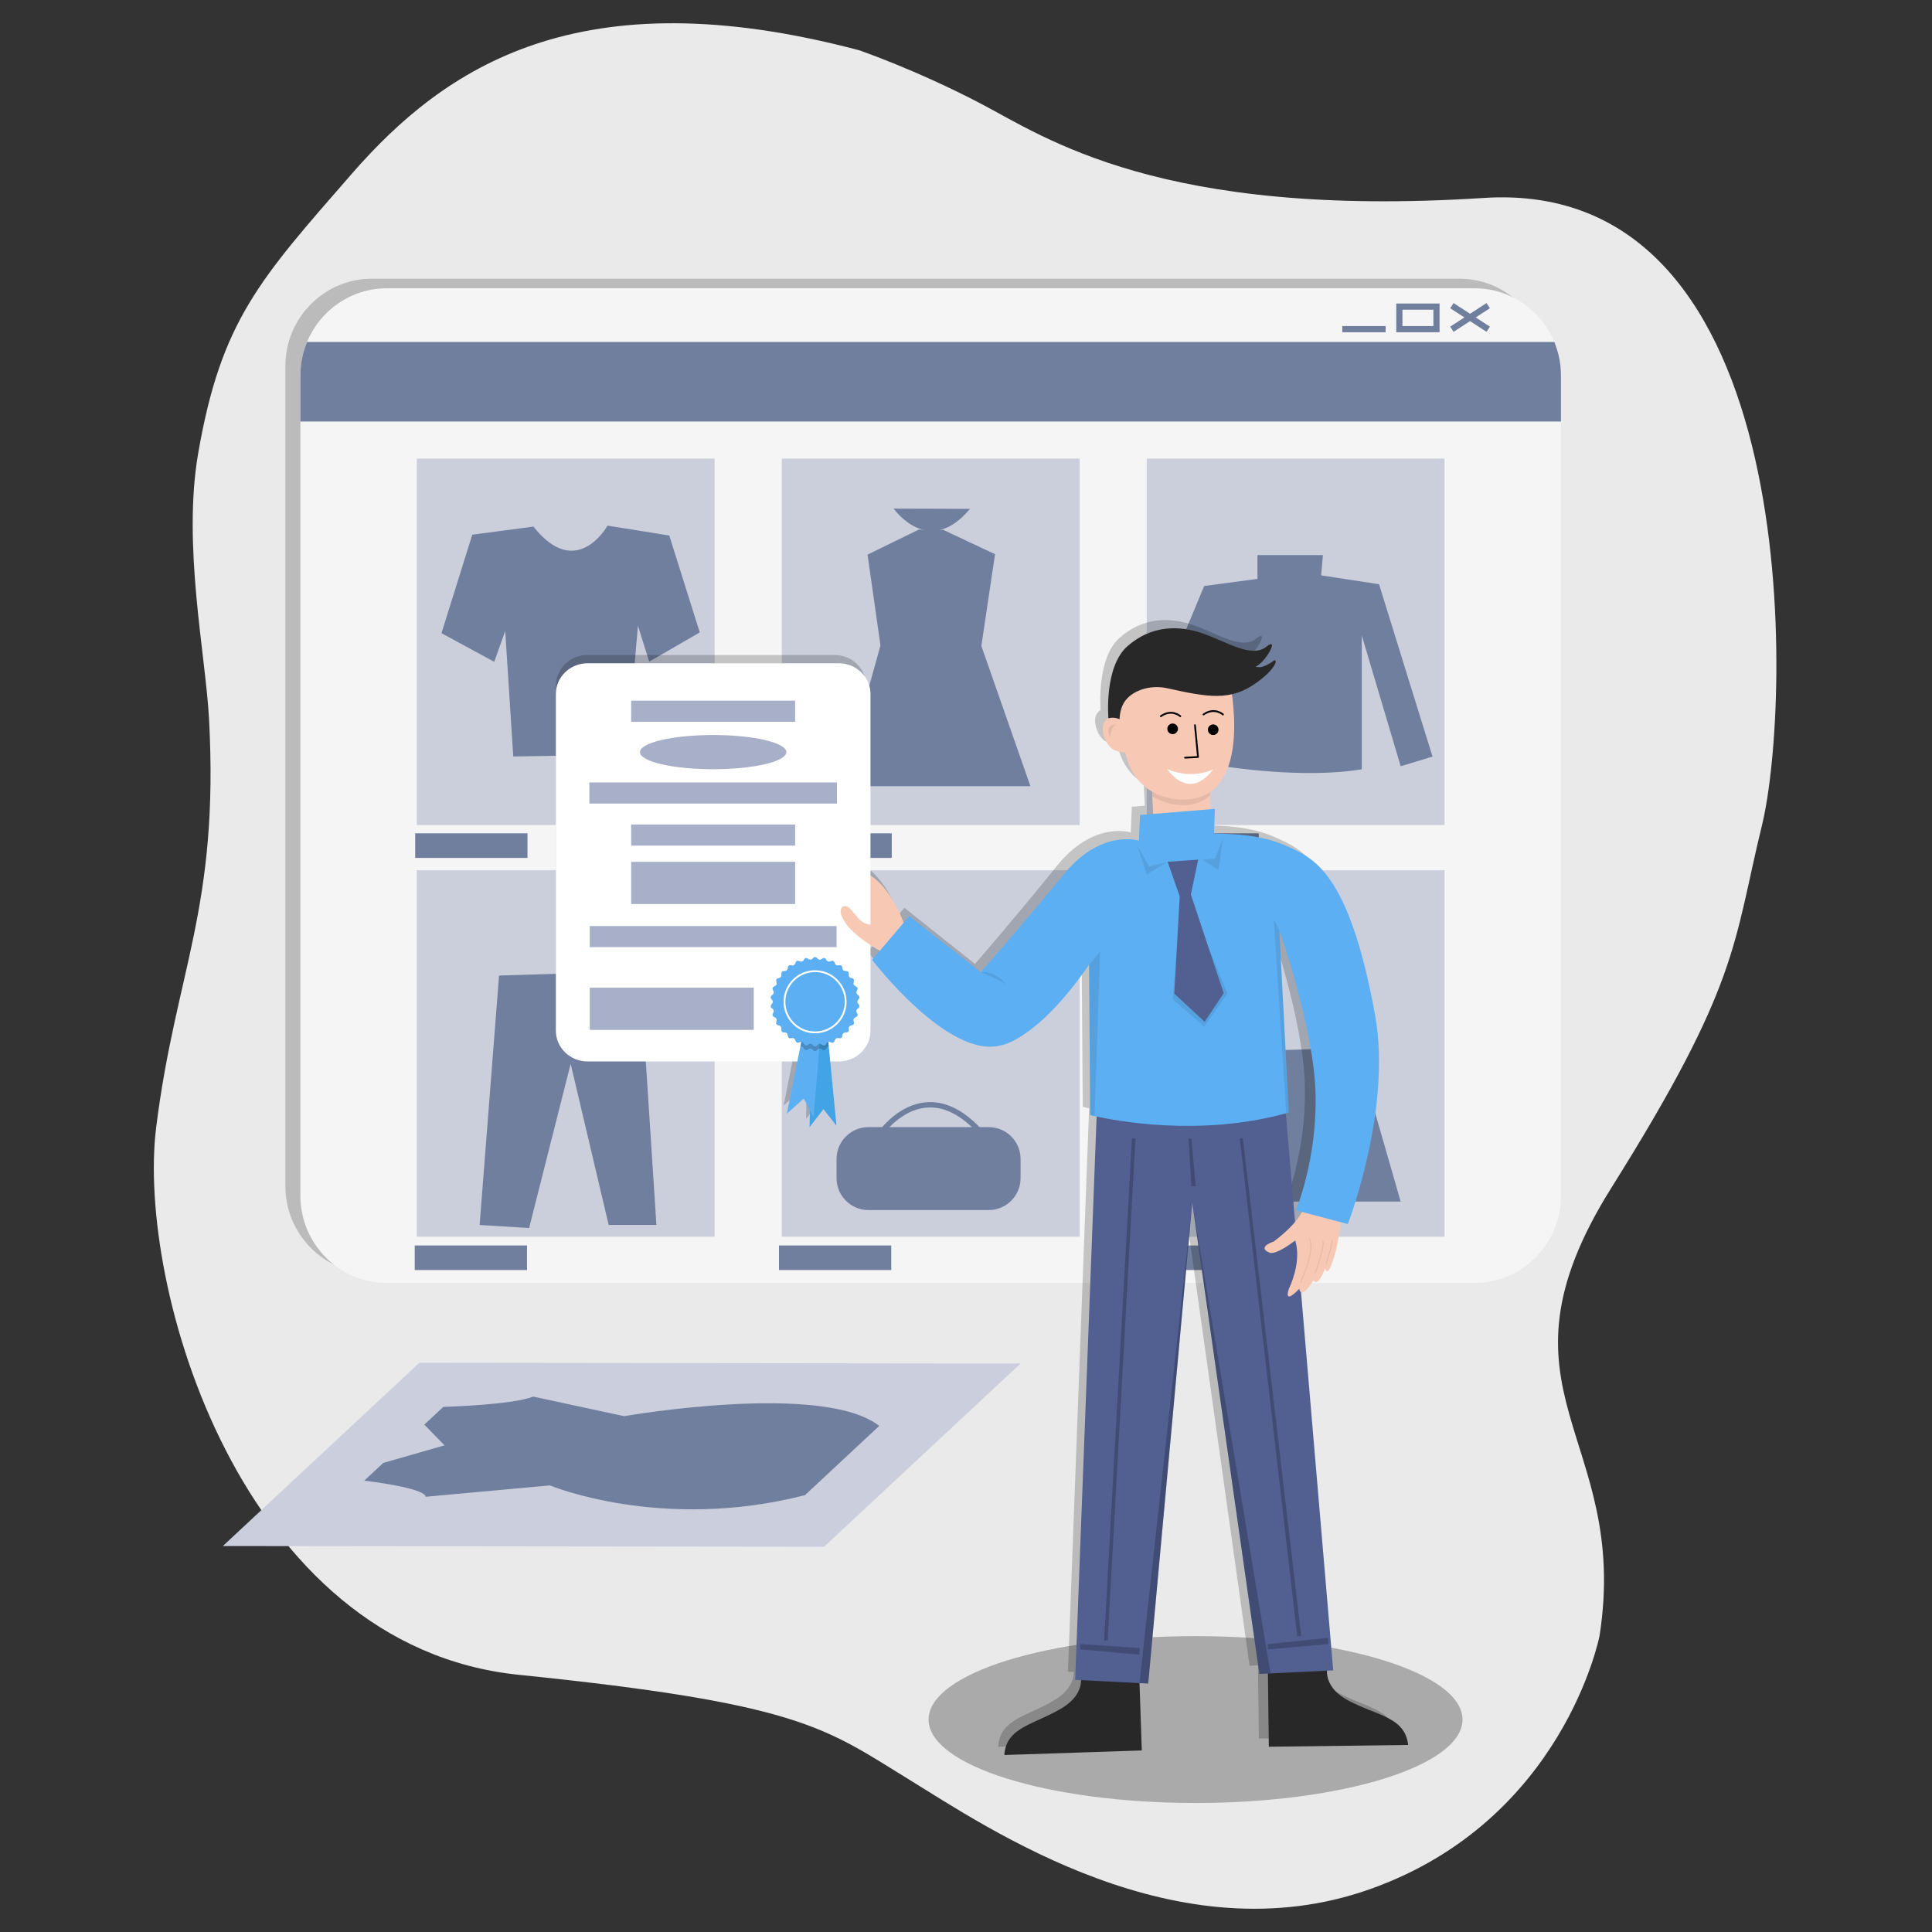 <?xml version="1.0" encoding="UTF-8"?> <svg xmlns="http://www.w3.org/2000/svg" width="1080" height="1080" viewBox="0 0 1080 1080" fill="none"><rect x="0" y="0" width="1080" height="1080" fill="#333333" stroke="none"/> <g clip-path="url(#clip0_12_98)"> <path d="M110.8 253.307C123.622 179.332 145.087 156.28 196.821 96.966C248.586 37.638 323.519 -13.418 480.265 28.091C480.265 28.091 512.239 39.062 548.201 57.889C584.178 76.716 648.706 122.287 829.421 110.65C1010.14 99.012 1001.32 394.17 984.995 461.148C968.674 528.125 972.662 549.369 900.797 663.934C828.932 778.498 911.692 802.232 894.141 914.499C894.141 914.499 874.114 1017.53 766.065 1055.97C658.015 1094.4 553.108 1022.41 506.932 994.003C460.757 965.599 446.452 952.228 290.047 936.232C133.613 920.251 76.379 717.895 87.29 630.326C98.2 542.742 122.585 507.875 116.833 401.612C114.891 365.677 101.906 304.585 110.8 253.307Z" fill="#EAEAEA"></path> <path d="M668.318 1007.88C750.743 1007.88 817.562 986.999 817.562 961.241C817.562 935.484 750.743 914.603 668.318 914.603C585.892 914.603 519.073 935.484 519.073 961.241C519.073 986.999 585.892 1007.88 668.318 1007.88Z" fill="#AAAAAA"></path> <g opacity="0.2"> <path d="M864.197 204.638V663.015C864.197 689.981 842.555 711.832 815.843 711.832H207.895C181.183 711.832 159.525 689.981 159.525 663.015V204.638C159.525 197.967 160.845 191.622 163.246 185.825C170.539 168.199 187.794 155.805 207.895 155.805H815.843C835.943 155.805 853.183 168.199 860.477 185.825C862.878 191.622 864.197 197.967 864.197 204.638Z" fill="black"></path> </g> <path d="M872.587 209.974V668.351C872.587 695.317 850.945 717.169 824.233 717.169H216.285C189.573 717.169 167.915 695.317 167.915 668.351V209.974C167.915 203.303 169.235 196.958 171.636 191.162C178.929 173.536 196.184 161.142 216.285 161.142H824.233C844.334 161.142 861.574 173.536 868.867 191.162C871.268 196.958 872.587 203.303 872.587 209.974Z" fill="#F5F5F5"></path> <path d="M872.587 209.975V235.636H167.915V209.975C167.915 203.303 169.235 196.959 171.636 191.162H868.867C871.268 196.959 872.587 203.303 872.587 209.975Z" fill="#717F9E"></path> <path d="M294.865 465.833H232.102V479.575H294.865V465.833Z" fill="#717F9E"></path> <path d="M498.498 465.833H435.734V479.575H498.498V465.833Z" fill="#717F9E"></path> <path d="M703.627 465.833H640.864V479.575H703.627V465.833Z" fill="#717F9E"></path> <path d="M294.598 696.222H231.835V709.964H294.598V696.222Z" fill="#717F9E"></path> <path d="M498.216 696.222H435.453V709.964H498.216V696.222Z" fill="#717F9E"></path> <path d="M703.346 696.222H640.582V709.964H703.346V696.222Z" fill="#717F9E"></path> <g opacity="0.54"> <path d="M641.027 256.375H807.512V461.207H641.027V256.375Z" fill="#A8AFC8"></path> <path d="M437.024 256.375H603.509V461.207H437.024V256.375Z" fill="#A8AFC8"></path> <path d="M233.006 256.375H399.491V461.207H233.006V256.375Z" fill="#A8AFC8"></path> <path d="M641.027 486.483H807.512V691.315H641.027V486.483Z" fill="#A8AFC8"></path> <path d="M437.024 486.483H603.509V691.315H437.024V486.483Z" fill="#A8AFC8"></path> <path d="M233.006 486.483H399.491V691.315H233.006V486.483Z" fill="#A8AFC8"></path> </g> <path d="M264.002 298.907L246.792 353.951L276.276 369.962L282.413 352.75L286.92 422.886L350.439 421.848L356.606 349.756L362.906 369.858L391.175 353.521L374.127 299.352L339.603 293.837C339.603 293.837 322.333 325.014 298.186 294.356L264.002 298.907Z" fill="#717F9E"></path> <path d="M484.964 310.041L492.183 360.8L470.377 439.474H576.011L548.587 361.082L556.236 309.803L527.285 296.194L513.633 296.031L484.964 310.041Z" fill="#717F9E"></path> <path d="M499.58 284.32C499.58 284.32 519.058 312.279 542.228 284.453L499.58 284.32Z" fill="#717F9E"></path> <path d="M702.931 310.248V323.605L673.15 327.563L644.007 397.595L684.06 399.937V428.356C684.06 428.356 728.635 435.62 761.247 430.016V355.241L782.993 428.356L800.782 422.915L770.897 326.585L738.522 321.648L739.516 310.278H702.931V310.248Z" fill="#717F9E"></path> <path d="M697.995 587.557L758.282 585.734L782.978 671.687H697.995V587.557Z" fill="#717F9E"></path> <path d="M278.974 545.337L268.109 684.762L295.784 686.482L318.998 594.673L340.255 684.762H366.938L357.747 542.891L278.974 545.337Z" fill="#717F9E"></path> <path d="M552.723 676.431H485.423C475.64 676.431 467.635 668.426 467.635 658.641V647.849C467.635 638.065 475.64 630.06 485.423 630.06H552.723C562.506 630.06 570.511 638.065 570.511 647.849V658.641C570.511 668.426 562.506 676.431 552.723 676.431Z" fill="#717F9E"></path> <path d="M491.041 635.144C491.041 635.144 516.82 595.607 550.084 635.144" stroke="#717F9E" stroke-width="3" stroke-miterlimit="10"></path> <g opacity="0.2"> <path d="M747.506 946.016C737.233 940.472 735.572 933.549 735.721 929.324L739.16 929.161L721.431 717.791C722.424 718.34 724.395 717.465 728.294 711.046C728.294 711.046 730.132 715.998 734.787 704.39C734.787 704.39 735.617 710.735 739.308 699.083C741.532 692.041 742.806 683.962 743.459 678.654L747.224 679.662C747.224 679.662 771.668 615.516 762.255 562.859C747.743 481.724 727.627 474.89 713.545 468.352C698.988 461.607 682.281 461.592 673.506 461.355L673.965 447.568L671.253 447.791L671.327 440.23L671.356 438.125V438.11C687.04 427.229 685.32 397.95 683.364 383.496C687.944 382.444 692.302 380.413 696.883 377.077C706.133 370.347 708.149 365.603 707.319 364.61C706.859 364.076 705.896 365.321 704.057 366.359C703.049 366.923 701.093 367.99 699.581 368.242C697.683 368.583 696.319 368.034 696.319 368.034C701.819 366.152 710.031 350.675 702.204 357.005C694.378 363.335 680.725 354.425 668.095 349.8C654.294 344.715 639.056 344.863 625.877 356.53C613.159 367.797 615.13 394.941 615.279 396.853C614.389 397.343 613.515 398.202 612.803 399.685C611.054 403.421 613.203 409.825 616.094 412.864C619.414 416.377 624.499 415.903 624.499 415.903C627.108 427.792 633.186 434.374 639.486 437.992L639.337 438.007L639.471 440.705L639.945 450.385L632.696 450.993L632.118 465.373C632.118 465.373 611.306 458.479 590.671 484.215C570.037 509.935 545.044 538.858 545.044 538.858L505.569 507.489L502.471 511.196C500.721 506.555 494.377 491.331 484.178 484.867V383.378C484.178 373.875 476.336 366.166 466.642 366.166H328.278C318.598 366.166 310.756 373.875 310.756 383.378V571.561C310.756 581.064 318.598 588.773 328.278 588.773H443.858L441.96 598.409L438.091 617.977L447.371 609.498L450.78 616.006L450.617 625.464L458.252 615.442L465.441 624.663L462.002 588.773H466.657C476.351 588.773 484.193 581.064 484.193 571.561V523.07C485.853 524.508 487.617 525.768 489.426 526.806L485.097 531.965C485.097 531.965 527.078 587.78 556.162 579.745C556.162 579.745 575.729 577.135 604.65 534.707L605.273 618.719C605.273 618.719 606.088 618.941 607.644 619.297C608 619.371 608.386 619.46 608.815 619.564L597.001 934.453L600.247 934.616C600.233 938.826 598.335 945.023 589.352 950.434C574.009 959.67 559.038 960.811 557.955 976.451L633.719 973.901L632.459 936.276L637.247 936.528L637.262 936.425L661.528 667.803L698.513 931.147L703.212 930.925L703.716 971.855L780.503 970.847C778.65 955.089 763.441 954.629 747.506 946.016ZM713.041 617.77C713.115 617.755 713.204 617.725 713.278 617.71C713.767 617.592 714.226 617.444 714.716 617.31L709.468 515.421C709.468 515.421 728.487 569.545 729.436 606.666C730.369 643.787 718.585 671.983 718.585 671.983L722.024 672.902C721.164 674.474 719.919 676.342 718.155 678.477L713.041 617.77Z" fill="black"></path> </g> <path d="M603.42 934.275C603.42 934.275 608.815 945.823 593.265 955.044C577.701 964.265 562.521 965.422 561.424 981.062L638.27 978.512L636.728 932.985L603.42 934.275Z" fill="#282828"></path> <path d="M742.48 930.065C742.48 930.065 737.559 941.999 753.732 950.612C769.904 959.225 785.321 959.684 787.174 975.443L709.275 976.436L708.712 930.287L742.48 930.065Z" fill="#282828"></path> <path d="M745.267 933.756L710.224 935.446L703.998 935.743L666.479 672.398L641.872 941.02L641.857 941.124L636.995 940.872L601.033 939.049L613.04 623.462C668.421 632.669 718.777 622.306 718.777 622.306L745.267 933.756Z" fill="#515F91"></path> <path d="M676.485 440.631L676.441 444.826L676.278 460.436L644.926 461.103L644.14 445.3L644.007 442.602L676.485 440.631Z" fill="#F7C9B5"></path> <path opacity="0.08" d="M676.485 440.631L676.441 444.826C664.523 454.447 650.411 448.74 644.14 445.3L644.007 442.602L676.485 440.631Z" fill="black"></path> <path d="M687.262 379.79C687.262 379.79 701.715 444.945 663.292 446.872C663.292 446.872 635.468 449.763 628.976 420.499C628.976 420.499 623.817 420.973 620.437 417.46C617.517 414.421 615.323 408.016 617.117 404.281C619.592 399.107 624.276 401.345 624.276 401.345L623.432 387.618C623.432 387.618 654.028 359.199 687.262 379.79Z" fill="#F7C9B5"></path> <path d="M619.622 401.553C619.622 401.553 616.983 372.793 630.354 361.126C643.725 349.459 659.186 349.311 673.18 354.381C685.987 359.021 699.833 367.931 707.763 361.601C715.694 355.271 707.363 370.747 701.789 372.63C701.789 372.63 703.168 373.179 705.095 372.853C706.622 372.586 708.608 371.518 709.631 370.955C711.499 369.917 712.477 368.672 712.937 369.206C713.782 370.199 711.736 374.943 702.353 381.673C687.885 392.05 675.492 389.842 652.486 384.727C642.643 382.548 632.311 386.15 628.264 392.851C625.848 396.839 625.863 402.042 625.863 402.042C625.863 402.042 622.735 400.545 619.622 401.553Z" fill="#282828"></path> <path d="M729.969 671.687C729.969 671.687 730.014 680.448 712.047 694.013C712.047 694.013 702.115 697.23 709.794 700.298C709.794 700.298 712.848 701.974 723.995 693.45C723.995 693.45 728.22 703.664 720.452 720.579C720.452 720.579 717.028 730.037 726.308 720.445C726.308 720.445 726.975 727.457 734.268 715.627C734.268 715.627 736.121 720.593 740.85 708.971C740.85 708.971 741.695 715.316 745.43 703.664C749.166 692.026 750.248 677.498 750.248 677.498L729.969 671.687Z" fill="#F7C9B5"></path> <path d="M505.672 517.17C505.672 517.17 495.548 487.195 477.567 486.498C459.586 485.801 473.149 521.795 493.072 532.024C512.98 542.268 505.672 517.17 505.672 517.17Z" fill="#F7C9B5"></path> <path opacity="0.08" d="M726.99 716.946C726.99 716.946 730.266 709.89 731.911 703.1C732.919 698.92 733.319 694.828 731.926 692.575" stroke="black" stroke-width="0.5" stroke-miterlimit="10" stroke-linecap="round" stroke-linejoin="round"></path> <path opacity="0.08" d="M735.217 711.669C735.217 711.669 741.102 695.569 739.382 693.835" stroke="black" stroke-width="0.5" stroke-miterlimit="10" stroke-linecap="round" stroke-linejoin="round"></path> <path opacity="0.08" d="M741.235 706.688C741.235 706.688 745.43 694.339 744.452 693.227" stroke="black" stroke-width="0.5" stroke-miterlimit="10" stroke-linecap="round" stroke-linejoin="round"></path> <path d="M753.45 684.258L724.395 676.579C724.395 676.579 736.343 648.383 735.395 611.262C734.431 574.141 715.146 520.016 715.146 520.016L720.467 621.906C719.978 622.039 719.504 622.188 719.014 622.306C670.526 635.708 622.898 626.398 611.825 623.892C610.253 623.537 609.423 623.314 609.423 623.314L608.786 539.303C579.45 581.731 559.601 584.34 559.601 584.34C530.102 592.375 487.528 536.561 487.528 536.561L508.311 512.085L548.35 543.454C548.35 543.454 573.698 514.531 594.629 488.81C615.56 463.075 636.669 469.968 636.669 469.968L637.262 455.589L679.124 452.164L678.664 465.951C687.574 466.188 704.517 466.203 719.281 472.948C733.571 479.486 753.969 486.32 768.689 567.455C778.25 620.112 753.45 684.258 753.45 684.258Z" fill="#5CAFF2"></path> <path opacity="0.08" d="M635.735 472.711L641.027 488.9L652.723 481.725L642.406 484.452L635.735 472.711Z" fill="black"></path> <path opacity="0.08" d="M672.246 480.553L681.17 486.483L683.63 468.382L679.213 480.005L672.246 480.553Z" fill="black"></path> <path opacity="0.08" d="M548.35 543.469C548.35 543.469 555.939 542.016 562.358 550.422C562.358 550.422 558.8 547.635 548.35 543.469Z" fill="black"></path> <path opacity="0.08" d="M720.467 621.906C719.978 622.039 719.504 622.188 719.014 622.306L712.077 514.087L715.146 520.017L720.467 621.906Z" fill="black"></path> <path opacity="0.08" d="M657.808 531.031L655.51 558.575L673.15 573.889L686.136 555.358L675.225 528.644L657.808 531.031Z" fill="black"></path> <path opacity="0.2" d="M664.389 636.404L665.99 663.089H668.392L665.99 636.404H664.389Z" fill="black"></path> <path opacity="0.2" d="M603.864 919.05L636.995 921.274V924.98L603.864 922.015V919.05Z" fill="black"></path> <path opacity="0.2" d="M708.712 919.05V922.015L742.466 919.05V915.596L708.712 919.05Z" fill="black"></path> <path opacity="0.2" d="M632.77 636.404L617.206 917.079H619.177L634.742 636.404H632.77Z" fill="black"></path> <path opacity="0.2" d="M693.058 636.404L725.166 914.603H727.39L694.778 636.404H693.058Z" fill="black"></path> <path opacity="0.08" d="M614.982 531.876L611.884 623.893H611.825C610.253 623.537 609.423 623.314 609.423 623.314L608.786 539.303L614.982 531.876Z" fill="black"></path> <path opacity="0.2" d="M666.479 672.399L641.872 941.021L636.995 940.872L666.479 672.399Z" fill="black"></path> <path d="M652.723 481.724L669.785 480.553L665.694 500.003L684.06 555.18L673.417 571.176L656.444 555.477L659.468 501.07L652.723 481.724Z" fill="#515F91"></path> <path d="M328.5 370.762H468.836C478.649 370.762 486.609 378.471 486.609 387.974V576.157C486.609 585.66 478.649 593.369 468.836 593.369H328.5C318.687 593.369 310.727 585.66 310.727 576.157V387.974C310.712 378.471 318.672 370.762 328.5 370.762Z" fill="white"></path> <g opacity="0.5"> <path d="M352.826 391.68H444.495V403.48H352.826V391.68Z" fill="#515F91"></path> <path d="M329.464 437.399H467.872V449.199H329.464V437.399Z" fill="#515F91"></path> <path d="M352.826 460.911H444.495V472.711H352.826V460.911Z" fill="#515F91"></path> <path d="M352.826 481.754H444.495V505.355H352.826V481.754Z" fill="#515F91"></path> <path d="M329.686 517.659H467.635V529.46H329.686V517.659Z" fill="#515F91"></path> <path d="M329.686 552.112H421.355V575.712H329.686V552.112Z" fill="#515F91"></path> <path d="M357.747 420.44C357.747 415.162 376.069 410.878 398.66 410.878C421.252 410.878 439.574 415.162 439.574 420.44C439.574 425.717 421.252 430.001 398.66 430.001C376.069 430.001 357.747 425.717 357.747 420.44Z" fill="#515F91"></path> </g> <path d="M491.042 531.031C491.042 531.031 476.588 522.981 472.008 514.932C470.526 512.308 468.88 509.58 470.674 507.282C470.674 507.282 472.438 505.058 475.551 508.32C479.776 512.738 481.391 517.318 488.536 516.874" fill="#F7C9B5"></path> <path d="M467.591 629.259L460.312 620.038L452.559 630.059L452.737 620.601L453.048 603.004L453.36 586.312V586.164L453.493 578.322L458.652 578.366L462.654 578.396L463.292 585.022L467.591 629.259Z" fill="#42A3E5"></path> <path d="M459.052 573.533L458.652 578.366L458 586.134L457.985 586.312L456.591 603.005L454.783 624.485L452.737 620.601L449.283 614.093L439.855 622.573L443.799 603.005L447.149 586.312L447.386 585.082L450.054 571.828L459.052 573.533Z" fill="#5CAFF2"></path> <g opacity="0.2"> <path d="M462.654 578.396L463.292 585.022C462.862 585.067 462.417 585.274 462.18 585.63L461.542 586.549C461.424 586.712 461.276 586.831 461.113 586.92C460.757 587.098 460.327 587.098 459.971 586.89L459.022 586.327H459.008C458.711 586.149 458.341 586.105 458 586.164C457.822 586.193 457.644 586.253 457.496 586.342C457.407 586.386 457.318 586.445 457.244 586.52L456.428 587.291C455.984 587.706 455.257 587.706 454.812 587.291L453.997 586.52C453.923 586.46 453.849 586.386 453.745 586.342C453.627 586.268 453.493 586.223 453.345 586.193C452.974 586.09 452.559 586.149 452.233 586.342H452.218L451.27 586.905C450.751 587.216 450.039 587.068 449.684 586.564L449.52 586.327L449.046 585.645C448.69 585.141 447.949 584.904 447.371 585.096L450.024 571.843L459.022 573.548L458.622 578.366L462.654 578.396Z" fill="black"></path> </g> <path d="M454.827 584.652L454.012 583.881C453.567 583.466 452.782 583.377 452.263 583.703L451.299 584.281C450.78 584.592 450.069 584.444 449.728 583.94L449.091 583.021C448.735 582.517 447.994 582.28 447.415 582.473L446.348 582.843C445.77 583.036 445.118 582.754 444.881 582.191L444.436 581.153C444.199 580.59 443.517 580.204 442.909 580.279L441.797 580.412C441.19 580.486 440.611 580.056 440.493 579.463L440.285 578.366C440.167 577.773 439.589 577.239 438.981 577.195L437.869 577.091C437.261 577.032 436.772 576.498 436.787 575.89L436.802 574.764C436.817 574.156 436.342 573.519 435.764 573.341L434.697 573.014C434.119 572.837 433.748 572.214 433.896 571.621L434.148 570.524C434.282 569.931 433.97 569.205 433.437 568.908L432.458 568.36C431.925 568.063 431.702 567.381 431.954 566.833L432.429 565.81C432.681 565.261 432.518 564.49 432.058 564.09L431.213 563.349C430.754 562.949 430.68 562.237 431.05 561.748L431.732 560.858C432.103 560.369 432.103 559.583 431.732 559.094L431.05 558.205C430.68 557.715 430.754 557.004 431.213 556.604L432.058 555.862C432.518 555.462 432.681 554.691 432.429 554.143L431.954 553.12C431.702 552.571 431.925 551.875 432.458 551.593L433.437 551.044C433.97 550.748 434.297 550.036 434.148 549.443L433.896 548.346C433.763 547.753 434.119 547.131 434.697 546.953L435.764 546.627C436.342 546.449 436.817 545.811 436.802 545.204L436.787 544.077C436.772 543.469 437.261 542.935 437.869 542.876L438.981 542.772C439.589 542.713 440.167 542.194 440.285 541.601L440.493 540.504C440.611 539.911 441.19 539.481 441.797 539.555L442.909 539.689C443.517 539.763 444.199 539.363 444.436 538.814L444.881 537.776C445.118 537.213 445.785 536.917 446.348 537.124L447.415 537.495C447.994 537.687 448.735 537.45 449.091 536.946L449.728 536.027C450.084 535.523 450.78 535.375 451.299 535.686L452.263 536.264C452.782 536.576 453.567 536.501 454.012 536.086L454.827 535.315C455.272 534.9 455.998 534.9 456.443 535.315L457.258 536.086C457.703 536.501 458.489 536.59 459.008 536.264L459.971 535.686C460.49 535.375 461.201 535.523 461.542 536.027L462.18 536.946C462.536 537.45 463.277 537.687 463.855 537.495L464.922 537.124C465.5 536.931 466.153 537.213 466.39 537.776L466.834 538.814C467.072 539.377 467.754 539.763 468.361 539.689L469.473 539.555C470.081 539.481 470.659 539.911 470.778 540.504L470.985 541.601C471.104 542.194 471.682 542.728 472.29 542.772L473.401 542.876C474.009 542.935 474.483 543.469 474.483 544.077L474.469 545.204C474.454 545.811 474.928 546.449 475.506 546.627L476.574 546.953C477.152 547.131 477.522 547.753 477.374 548.346L477.122 549.443C476.989 550.036 477.3 550.763 477.834 551.044L478.812 551.593C479.346 551.889 479.568 552.571 479.316 553.12L478.842 554.143C478.59 554.691 478.753 555.462 479.212 555.862L480.057 556.604C480.517 557.004 480.591 557.715 480.22 558.205L479.538 559.094C479.168 559.583 479.168 560.369 479.538 560.858L480.22 561.748C480.591 562.237 480.517 562.949 480.057 563.349L479.212 564.09C478.753 564.49 478.59 565.261 478.842 565.81L479.316 566.833C479.568 567.381 479.346 568.078 478.812 568.36L477.834 568.908C477.3 569.205 476.974 569.916 477.122 570.524L477.374 571.621C477.507 572.214 477.152 572.837 476.574 573.014L475.506 573.341C474.928 573.519 474.454 574.156 474.469 574.764L474.483 575.89C474.498 576.498 474.009 577.032 473.401 577.091L472.29 577.195C471.682 577.254 471.104 577.773 470.985 578.366L470.778 579.463C470.659 580.056 470.081 580.486 469.473 580.412L468.361 580.279C467.754 580.204 467.072 580.605 466.834 581.153L466.39 582.191C466.153 582.754 465.486 583.051 464.922 582.843L463.855 582.473C463.277 582.28 462.536 582.517 462.18 583.021L461.542 583.94C461.187 584.444 460.49 584.592 459.971 584.281L459.008 583.703C458.489 583.392 457.703 583.466 457.258 583.881L456.443 584.652C455.984 585.067 455.272 585.067 454.827 584.652Z" fill="#5CAFF2"></path> <path d="M455.628 577.106C465.075 577.106 472.734 569.447 472.734 559.998C472.734 550.55 465.075 542.891 455.628 542.891C446.18 542.891 438.521 550.55 438.521 559.998C438.521 569.447 446.18 577.106 455.628 577.106Z" stroke="white" stroke-width="1.022" stroke-miterlimit="10"></path> <path d="M124.571 864.244L460.668 864.644L570.511 762.206L234.414 761.806L124.571 864.244Z" fill="#CBCEDC"></path> <path d="M348.912 791.648L298.008 780.692C286.772 785.392 247.815 786.459 247.815 786.459L237.186 796.377L248.482 807.955L214.239 817.784L203.611 827.701C203.611 827.701 237.29 831.556 237.972 836.7L307.421 830.355C307.421 830.355 369.784 856.402 449.995 835.796L470.733 816.449L491.471 797.103C460.016 772.228 348.912 791.648 348.912 791.648Z" fill="#717F9E"></path> <path d="M774.574 182.267H750.366V185.721H774.574V182.267Z" fill="#717F9E"></path> <path d="M780.518 169.667V185.722H804.725V169.667H780.518ZM801.271 182.267H783.972V173.121H801.271V182.267Z" fill="#717F9E"></path> <path d="M824.929 177.449L832.86 182.594L830.978 185.484L821.772 179.51L812.552 185.484L810.669 182.594L818.6 177.449L810.669 172.305L812.552 169.414L821.772 175.389L830.978 169.414L832.86 172.305L824.929 177.449Z" fill="#717F9E"></path> <path opacity="0.2" d="M710.224 935.446L703.998 935.743L666.479 672.398L710.224 935.446Z" fill="black"></path> <path d="M667.991 405.378L669.681 423.167L662.418 423.553" stroke="black" stroke-miterlimit="1.44" stroke-linecap="round" stroke-linejoin="round"></path> <path d="M652.545 407.409C652.545 405.763 653.879 404.444 655.51 404.444C657.155 404.444 658.475 405.778 658.475 407.409C658.475 409.054 657.141 410.374 655.51 410.374C653.865 410.389 652.545 409.054 652.545 407.409Z" fill="black"></path> <path d="M675.225 407.913C675.225 406.267 676.56 404.948 678.19 404.948C679.836 404.948 681.155 406.282 681.155 407.913C681.155 409.558 679.821 410.878 678.19 410.878C676.56 410.893 675.225 409.558 675.225 407.913Z" fill="black"></path> <path d="M659.779 400.367C659.779 400.367 655.08 396.038 648.913 400.367" stroke="black" stroke-miterlimit="1.44" stroke-linecap="round" stroke-linejoin="round"></path> <path d="M683.63 399.403C683.63 399.403 678.931 395.075 672.765 399.403" stroke="black" stroke-miterlimit="1.44" stroke-linecap="round" stroke-linejoin="round"></path> <path d="M652.545 430.001C652.545 430.001 664.33 448.443 678.205 430.001C678.19 430.001 667.369 436.094 652.545 430.001Z" fill="white"></path> <path opacity="0.08" d="M624.128 404.948C624.128 404.948 616.716 404.636 620.674 412.301C620.66 412.301 620.659 406.49 624.128 404.948Z" fill="black"></path> </g> <defs> <clipPath id="clip0_12_98"> <rect width="907" height="1054" fill="white" transform="translate(86 13)"></rect> </clipPath> </defs> </svg> 